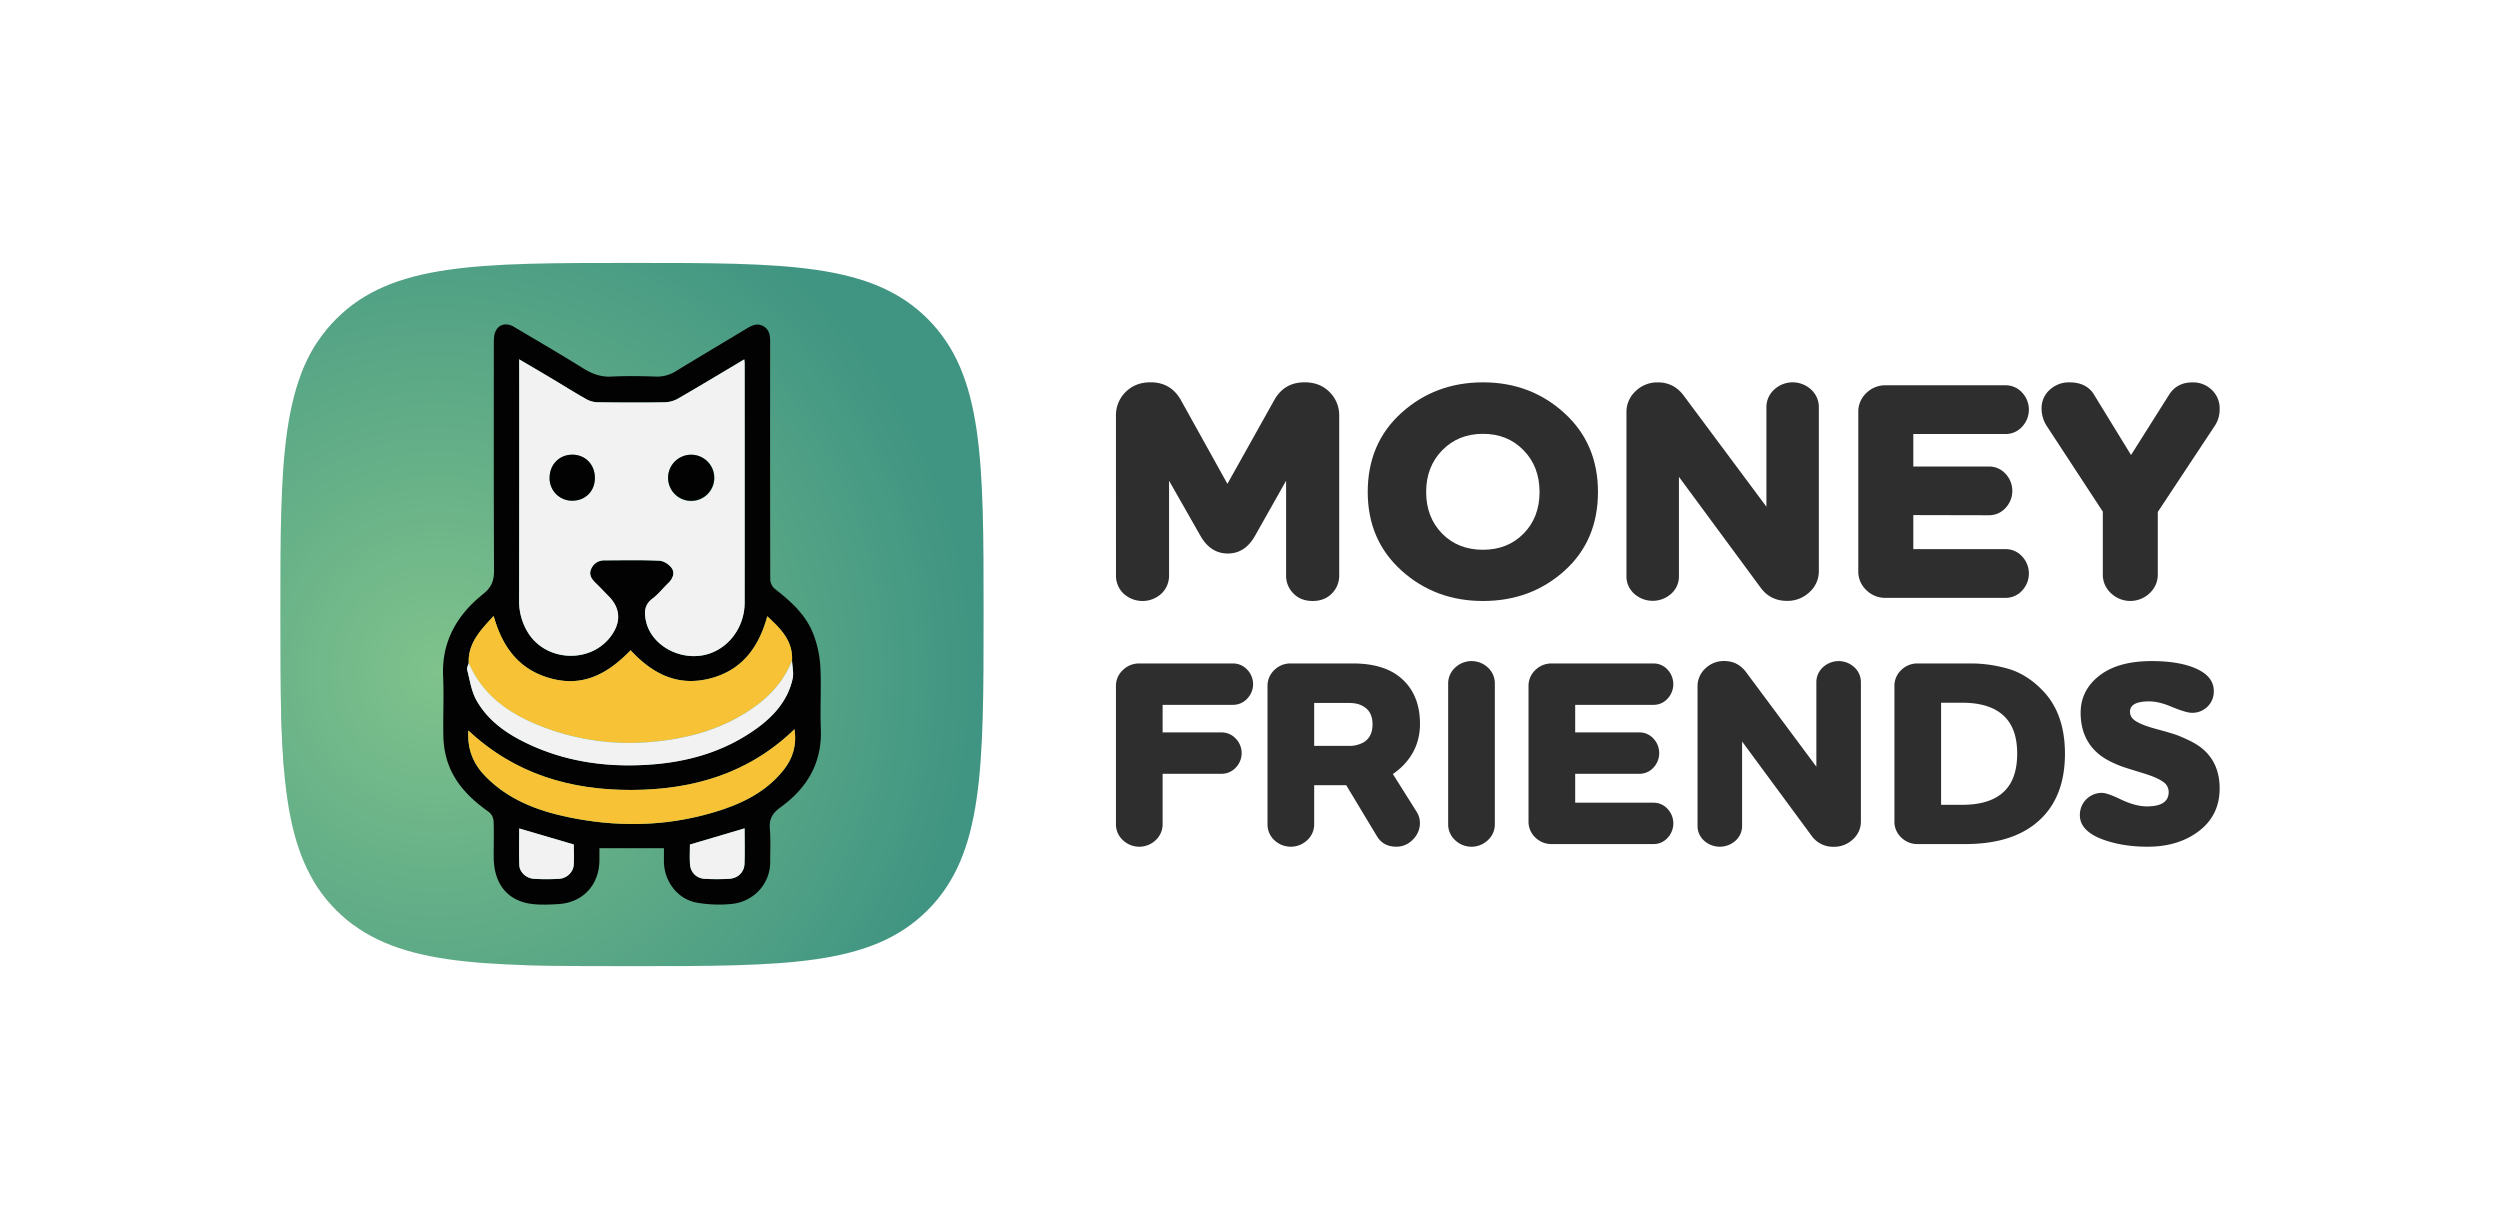 <svg id="Layer_1" data-name="Layer 1" xmlns="http://www.w3.org/2000/svg" xmlns:xlink="http://www.w3.org/1999/xlink" viewBox="0 0 2005.39 985.88"><defs><style>.cls-1{fill:none;}.cls-2{opacity:0.25;}.cls-3{clip-path:url(#clip-path);}.cls-4{fill:url(#radial-gradient);}.cls-5{fill:#020202;}.cls-6{fill:#f2f2f2;}.cls-7{fill:#f7c235;}.cls-8{fill:#2e2e2e;}</style><clipPath id="clip-path"><path class="cls-1" d="M506.92,775c123.58,0,192.29,0,237.16-44.87S789,616.52,789,492.94s0-192.29-44.87-237.16S630.5,210.91,506.92,210.91s-192.29,0-237.16,44.87-44.87,113.58-44.87,237.16,0,192.28,44.87,237.16S383.34,775,506.92,775Z"/></clipPath><radialGradient id="radial-gradient" cx="351.2" cy="538.98" r="429.57" gradientUnits="userSpaceOnUse"><stop offset="0" stop-color="#7fc28c"/><stop offset="1" stop-color="#409582"/></radialGradient></defs><g class="cls-2"><g class="cls-3"><path d="M375,808.79h-68.9c0,4.21.06,8.64,0,13.07-.39,26.64-17.93,45.28-44.49,46.68-9.8.52-19.83,1-29.45-.44-24.88-3.79-38.79-22-39-49.39-.09-13.05.4-26.12-.14-39.15a13.8,13.8,0,0,0-5.05-9.44c-20.19-14.34-37.28-31.18-44.67-55.54a95.58,95.58,0,0,1-3.87-25.05c-.51-21.3.7-42.66-.3-63.92-1.76-37.47,14.83-66,42.78-88.29,9.13-7.3,11.64-14.45,11.59-25.31-.37-80.45-.2-160.9-.19-241.35a73,73,0,0,1,.29-8c1.26-11.78,10.86-16.74,21.2-10.65,24.76,14.59,49.56,29.13,74,44.29,9.32,5.78,18.47,9.38,29.74,8.82,15.94-.8,32-.61,47.93,0,8.16.29,15-2,21.75-6.09,25-15.21,50.17-30.16,75.22-45.3,5.71-3.45,11.47-6.15,17.92-2.35s7.05,9.95,7,16.68q-.15,127.07.12,254.14c0,3.25,2.3,7.55,4.91,9.58C510.85,545.31,527.15,560,535,581.19a116.76,116.76,0,0,1,7.1,34c1.09,22-.39,44.23.48,66.31,1.43,36.17-14.74,63.13-42.91,83.48-8.58,6.19-12.38,12.3-11.53,22.8,1,11.91.34,24,.37,35.94.06,22.48-17,42-40.94,44.53a136.67,136.67,0,0,1-37.23-1.37c-20.45-3.53-35-22.54-35.29-43.54C374.92,818.39,375,813.42,375,808.79ZM511.77,608.12c1-21-12.21-33.84-26.43-47-9.19,33.84-27.6,58.32-62.34,66.76s-61.3-6.28-83.63-30.44c-23.24,24-49.21,39.48-84.33,30.34-34.42-9-52.55-33.33-61.94-67-14,15.19-27.42,29-26.58,50.3-.62,2.42-2.23,5.09-1.68,7.2,2.84,10.92,4.41,22.71,9.79,32.31,13.12,23.42,34.91,37.6,58.79,48.38,36.31,16.38,74.7,22.38,114.3,21.11,46.14-1.49,89.46-12.31,127.33-40,18.05-13.21,32.26-29.63,37.35-52C513.83,621.76,512.07,614.78,511.77,608.12ZM220.37,286.69v9.06q0,124.26-.12,248.53a64.2,64.2,0,0,0,8.5,32.68c18.56,32.77,67.56,35.65,89.77,5.21,10.86-14.89,10-29.63-2.52-42.33-4.67-4.74-9.22-9.61-14-14.24-4.28-4.15-7.45-8.78-4.86-14.82s7.72-9.38,14.53-9.39c19.44,0,38.91-.51,58.32.38,4.67.21,10.61,4,13.32,8,3.5,5.14,1.12,11.2-3.61,15.77-5.74,5.55-10.75,12-17.07,16.75-8.86,6.65-8.83,15.05-6.82,24.18,5.39,24.39,33.41,41.16,60.45,36.37,25.59-4.53,44.85-28.36,44.89-56.35q.19-127.46,0-254.92c0-1.4-.21-2.8-.38-4.82-23.9,14.22-46.84,28.08-70,41.5a30.77,30.77,0,0,1-14.11,4.33c-24,.41-47.95.29-71.92,0a26.3,26.3,0,0,1-12.13-3c-12.73-7.16-25.1-15-37.66-22.47C243.84,300.47,232.68,294,220.37,286.69ZM166.13,683.1c-1.28,19.8,5.14,35.53,18,48.78,24.22,24.9,55.33,36.79,88.13,43.65,51.24,10.73,102.65,10.3,153.33-4.33,29.55-8.53,57.06-20.91,76.95-45.75,9.88-12.33,14.32-26.33,11.79-43.76-49,47.47-108.46,64.59-173.51,64.89C275.62,746.89,216.1,729.88,166.13,683.1ZM402.71,804.89c0,6.54-.38,13.7.09,20.79.61,9.12,6.9,15.39,15.95,15.85,8.48.44,17,.43,25.5,0,9.48-.45,16.4-6.87,16.76-16,.48-12.7.12-25.42.12-38ZM220.42,787.72c0,12.93-.36,26.15.13,39.33.28,7.47,7.53,14,15.62,14.47a234.72,234.72,0,0,0,27.05,0c8-.5,15-7.29,15.43-14.76s.1-15.25.1-21.88Z"/><path d="M404.32,388.61a24.58,24.58,0,1,1-24.9,24.65A24.66,24.66,0,0,1,404.32,388.61Z"/><path d="M301.21,413.39c0,14-10,24.17-23.86,24.27a23.9,23.9,0,0,1-24.48-23.91C252.73,399.39,263,388.68,277,388.6S301.23,399,301.21,413.39Z"/></g></g><path class="cls-4" d="M506.92,775c123.58,0,192.29,0,237.16-44.87S789,616.52,789,492.94s0-192.29-44.87-237.16S630.5,210.91,506.92,210.91s-192.29,0-237.16,44.87-44.87,113.58-44.87,237.16,0,192.28,44.87,237.16S383.34,775,506.92,775Z"/><path class="cls-5" d="M532.59,680.38H480.84c0,3.16,0,6.49,0,9.82-.29,20-13.46,34-33.41,35.06-7.36.39-14.89.77-22.12-.33-18.69-2.85-29.14-16.49-29.28-37.1-.07-9.8.3-19.62-.1-29.41a10.39,10.39,0,0,0-3.8-7.09c-15.17-10.77-28-23.41-33.55-41.71a71.78,71.78,0,0,1-2.91-18.82c-.38-16,.53-32-.22-48-1.33-28.15,11.14-49.55,32.13-66.32,6.86-5.48,8.75-10.85,8.71-19-.28-60.43-.16-120.85-.15-181.28a54.33,54.33,0,0,1,.22-6c.95-8.85,8.16-12.58,15.93-8,18.59,11,37.22,21.88,55.55,33.27,7,4.34,13.87,7,22.34,6.62,12-.6,24-.46,36,0a28.33,28.33,0,0,0,16.34-4.58c18.78-11.43,37.68-22.66,56.5-34,4.29-2.58,8.62-4.61,13.46-1.76s5.3,7.48,5.29,12.53q-.1,95.45.09,190.89a10.55,10.55,0,0,0,3.69,7.2c13.1,10.17,25.34,21.2,31.2,37.12A87.88,87.88,0,0,1,658.07,535c.82,16.57-.29,33.23.36,49.81,1.07,27.17-11.07,47.42-32.23,62.7-6.44,4.66-9.3,9.25-8.66,17.13.73,8.95.26,18,.28,27,0,16.88-12.76,31.53-30.75,33.45a103.25,103.25,0,0,1-28-1c-15.35-2.65-26.26-16.93-26.5-32.71C532.54,687.59,532.59,683.86,532.59,680.38ZM635.33,529.65c.73-15.75-9.17-25.41-19.86-35.33-6.9,25.43-20.73,43.81-46.82,50.15s-46-4.71-62.82-22.86c-17.45,18-37,29.65-63.34,22.78-25.85-6.73-39.47-25-46.52-50.3-10.52,11.41-20.6,21.74-20,37.78-.46,1.81-1.67,3.82-1.26,5.41,2.13,8.19,3.32,17.05,7.35,24.26,9.86,17.6,26.23,28.25,44.16,36.34,27.27,12.31,56.11,16.81,85.86,15.86,34.65-1.12,67.19-9.25,95.64-30.07,13.55-9.93,24.23-22.26,28-39.07C636.87,539.9,635.55,534.65,635.33,529.65ZM416.45,288.22V295q0,93.35-.09,186.68a48.21,48.21,0,0,0,6.39,24.55c13.94,24.61,50.74,26.78,67.42,3.91,8.16-11.18,7.5-22.26-1.89-31.8-3.51-3.56-6.92-7.21-10.51-10.69-3.22-3.12-5.6-6.59-3.66-11.14s5.8-7,10.92-7c14.6,0,29.23-.38,43.8.29,3.51.16,8,3,10,6,2.63,3.85.84,8.41-2.71,11.84-4.31,4.17-8.08,9-12.82,12.58-6.66,5-6.64,11.31-5.13,18.16,4.05,18.33,25.09,30.92,45.41,27.32,19.22-3.4,33.68-21.3,33.71-42.32q.15-95.75,0-191.48c0-1.06-.16-2.11-.28-3.62-17.95,10.68-35.19,21.08-52.61,31.17a23.11,23.11,0,0,1-10.6,3.25c-18,.31-36,.22-54,0a19.71,19.71,0,0,1-9.11-2.25c-9.57-5.38-18.86-11.25-28.29-16.88C434.08,298.57,425.7,293.67,416.45,288.22ZM375.71,586c-1,14.87,3.86,26.69,13.54,36.64,18.19,18.71,41.56,27.63,66.2,32.79,38.49,8.06,77.1,7.73,115.17-3.25,22.19-6.41,42.86-15.71,57.8-34.37,7.42-9.26,10.76-19.77,8.86-32.87-36.83,35.66-81.47,48.51-130.33,48.74S413.24,621.1,375.71,586Zm177.7,91.48c0,4.91-.28,10.29.07,15.62.45,6.84,5.18,11.56,12,11.9a191.12,191.12,0,0,0,19.15,0c7.12-.33,12.32-5.15,12.59-12,.36-9.53.09-19.09.09-28.51Zm-136.93-12.9c0,9.72-.26,19.64.11,29.55.2,5.6,5.65,10.53,11.72,10.86a176.78,176.78,0,0,0,20.33,0c6-.37,11.23-5.47,11.58-11.08s.08-11.45.08-16.44Z"/><path class="cls-6" d="M416.45,288.22c9.25,5.45,17.63,10.35,26,15.32,9.43,5.63,18.72,11.5,28.29,16.88a19.71,19.71,0,0,0,9.11,2.25c18,.22,36,.31,54,0a23.11,23.11,0,0,0,10.6-3.25c17.42-10.09,34.66-20.49,52.61-31.17.12,1.51.28,2.56.28,3.62q0,95.73,0,191.48c0,21-14.49,38.92-33.71,42.32-20.32,3.6-41.36-9-45.41-27.32-1.51-6.85-1.53-13.17,5.13-18.16,4.74-3.56,8.51-8.41,12.82-12.58,3.55-3.43,5.34-8,2.71-11.84-2-3-6.5-5.84-10-6-14.57-.67-29.2-.32-43.8-.29-5.12,0-8.94,2.43-10.92,7s.44,8,3.66,11.14c3.59,3.48,7,7.13,10.51,10.69,9.39,9.54,10.05,20.62,1.89,31.8-16.68,22.87-53.48,20.7-67.42-3.91a48.21,48.21,0,0,1-6.39-24.55q.22-93.33.09-186.68Zm138.17,76.55a18.49,18.49,0,0,0-18.7,18.51,18.6,18.6,0,1,0,18.7-18.51Zm-77.45,18.62c0-10.81-7.67-18.68-18.19-18.62s-18.22,8.1-18.12,18.89a18,18,0,0,0,18.39,18C469.67,401.54,477.16,393.92,477.17,383.39Z"/><path class="cls-7" d="M376,531.87c-.63-16,9.45-26.37,20-37.78,7,25.27,20.67,43.57,46.52,50.3,26.38,6.87,45.89-4.79,63.34-22.78,16.77,18.15,36.79,29.19,62.82,22.86s39.92-24.72,46.82-50.15c10.69,9.92,20.59,19.58,19.86,35.33-6.11,15.82-16.84,27.91-30.48,37.61-24.91,17.71-53.39,25.47-83.22,27.91a194.34,194.34,0,0,1-84.35-11.35C410.58,573.9,387.89,559.26,376,531.87Z"/><path class="cls-7" d="M375.71,586C413.24,621.1,458,633.89,507,633.65s93.5-13.08,130.33-48.74c1.9,13.1-1.44,23.61-8.86,32.87-14.94,18.66-35.61,28-57.8,34.37-38.07,11-76.68,11.31-115.17,3.25-24.64-5.16-48-14.08-66.2-32.79C379.57,612.66,374.75,600.84,375.71,586Z"/><path class="cls-6" d="M376,531.87c11.89,27.39,34.58,42,61.28,52a194.34,194.34,0,0,0,84.35,11.35c29.83-2.44,58.31-10.2,83.22-27.91,13.64-9.7,24.37-21.79,30.48-37.61.22,5,1.54,10.25.47,15-3.82,16.81-14.5,29.14-28,39.07-28.45,20.82-61,29-95.64,30.07-29.75,1-58.59-3.55-85.86-15.86-17.93-8.09-34.3-18.74-44.16-36.34-4-7.21-5.22-16.07-7.35-24.26C374.33,535.69,375.54,533.68,376,531.87Z"/><path class="cls-6" d="M553.41,677.45l43.88-13c0,9.42.27,19-.09,28.51-.27,6.89-5.47,11.71-12.59,12a191.12,191.12,0,0,1-19.15,0c-6.8-.34-11.53-5.06-12-11.9C553.13,687.74,553.41,682.36,553.41,677.45Z"/><path class="cls-6" d="M416.48,664.55,460.3,677.4c0,5,.28,10.73-.08,16.44s-5.58,10.71-11.58,11.08a176.78,176.78,0,0,1-20.33,0c-6.07-.33-11.52-5.26-11.72-10.86C416.22,684.19,416.48,674.27,416.48,664.55Z"/><path class="cls-5" d="M554.62,364.77a18.47,18.47,0,1,1-18.7,18.51A18.53,18.53,0,0,1,554.62,364.77Z"/><path class="cls-5" d="M477.17,383.39c0,10.53-7.5,18.15-17.92,18.23a18,18,0,0,1-18.39-18c-.1-10.79,7.62-18.84,18.12-18.89S477.19,372.58,477.17,383.39Z"/><path class="cls-8" d="M895.16,333.74a26.21,26.21,0,0,1,7.77-19.3q7.76-7.76,20-7.77,16,0,24.06,13.79l37.59,67.66,37.84-67.66q8-13.79,24.06-13.79,12.27,0,20,7.77a26.21,26.21,0,0,1,7.77,19.3v127.8a20,20,0,0,1-5.89,14.54q-5.88,6-15.41,6t-15.41-6a20,20,0,0,1-5.89-14.54V385.61l-25.31,44.86Q998.4,444,984.87,444t-21.55-13.53l-25.56-44.86v75.93a19.82,19.82,0,0,1-6,14.54,22.44,22.44,0,0,1-30.57,0,19.81,19.81,0,0,1-6-14.54Z"/><path class="cls-8" d="M1281.82,394.63q0,39.09-26.94,63.28t-65.28,24.18q-38.34,0-65.4-24.43t-27.07-63q0-39.09,27.07-63.52t65.4-24.44q38.1,0,65.16,24.56T1281.82,394.63ZM1222.18,428q12.78-13,12.78-33.33t-12.78-33.45Q1209.4,348,1189.6,348t-32.7,13.16Q1144,374.34,1144,394.63T1156.78,428q12.78,13,32.82,13Q1209.4,441,1222.18,428Z"/><path class="cls-8" d="M1459,326.72V458a22.43,22.43,0,0,1-7.52,17,25.49,25.49,0,0,1-18,7q-13.53,0-21.3-10.78l-65.41-88.71v79.69a18.52,18.52,0,0,1-6.14,14,22.18,22.18,0,0,1-29.82,0,18.55,18.55,0,0,1-6.14-14V330.73a22.66,22.66,0,0,1,7.36-17,24.86,24.86,0,0,1,17.82-7q13.21,0,21.2,11.21l65.89,88.52V326.82a19,19,0,0,1,6.14-14.23,21.78,21.78,0,0,1,29.82,0A18.94,18.94,0,0,1,1459,326.72Z"/><path class="cls-8" d="M1534.77,413.18v27.31h73.92a17.71,17.71,0,0,1,13.28,5.76,20,20,0,0,1,0,27.57,17.67,17.67,0,0,1-13.28,5.76h-96a21.5,21.5,0,0,1-15.66-6.26,20.32,20.32,0,0,1-6.39-15v-128a20.32,20.32,0,0,1,6.39-15,21.54,21.54,0,0,1,15.66-6.26h96a17.71,17.71,0,0,1,13.28,5.76,20,20,0,0,1,0,27.57,17.71,17.71,0,0,1-13.28,5.76h-73.92v26.06h60.64a17.72,17.72,0,0,1,13.28,5.77,20,20,0,0,1,0,27.56,17.68,17.68,0,0,1-13.28,5.77Z"/><path class="cls-8" d="M1776.48,341.75l-45.6,68.92v50.12a20.1,20.1,0,0,1-6.51,15,22.39,22.39,0,0,1-31.08,0,20.07,20.07,0,0,1-6.51-15V410.42l-45.11-68.91a25.84,25.84,0,0,1-4-13.79,19.65,19.65,0,0,1,6.47-15,22.66,22.66,0,0,1,16-6q12.67,0,18.88,8.68l30.4,49.6,30.94-49q6.27-9.26,18.3-9.26a21.58,21.58,0,0,1,15.54,6A20.26,20.26,0,0,1,1780.5,328,23.46,23.46,0,0,1,1776.48,341.75Z"/><path class="cls-8" d="M913.88,532.2H989a15.4,15.4,0,0,1,11.39,4.89,16.72,16.72,0,0,1,0,23.41A15.4,15.4,0,0,1,989,565.39H932.6v22.12h47.23a15.4,15.4,0,0,1,11.38,4.9,16.68,16.68,0,0,1,0,23.4,15.39,15.39,0,0,1-11.38,4.89H932.6v40.42a17.12,17.12,0,0,1-5.53,12.77,19,19,0,0,1-26.38,0,17.08,17.08,0,0,1-5.53-12.77V550.28a17.07,17.07,0,0,1,5.53-12.76A18.39,18.39,0,0,1,913.88,532.2Z"/><path class="cls-8" d="M1054.18,629.85v31.27a17.12,17.12,0,0,1-5.53,12.77,19.17,19.17,0,0,1-26.49,0,17.23,17.23,0,0,1-5.42-12.77V550.5a17.47,17.47,0,0,1,5.42-13,18.3,18.3,0,0,1,13.3-5.32H1085q23.84,0,37.23,10.43,16.82,13.18,16.81,38.08,0,21.27-16,35.74a69.38,69.38,0,0,1-5.74,4.46l19.15,30.43a16.39,16.39,0,0,1,2.55,8.93,18.29,18.29,0,0,1-5.64,13.19,18,18,0,0,1-13.29,5.74q-10.65,0-15.75-8.72l-24.46-40.63Zm28.29-66h-28.29v34.46h27.87a22.82,22.82,0,0,0,12.34-3.19q6.58-4.47,6.59-14,0-9.36-6-13.61Q1090.13,563.91,1082.47,563.9Z"/><path class="cls-8" d="M1161.65,661.12V548.37a17.06,17.06,0,0,1,5.53-12.76,19.15,19.15,0,0,1,26.49,0,17.21,17.21,0,0,1,5.42,12.76V661.12a17.08,17.08,0,0,1-5.53,12.77,19,19,0,0,1-26.38,0A17.08,17.08,0,0,1,1161.65,661.12Z"/><path class="cls-8" d="M1263.55,620.7v23.19h62.76a15,15,0,0,1,11.27,4.89,16.94,16.94,0,0,1,0,23.4,15,15,0,0,1-11.27,4.9h-81.48a18.3,18.3,0,0,1-13.3-5.32,17.25,17.25,0,0,1-5.42-12.77V550.28a17.26,17.26,0,0,1,5.42-12.76,18.3,18.3,0,0,1,13.3-5.32h81.48a15,15,0,0,1,11.27,4.89,17,17,0,0,1,0,23.41,15,15,0,0,1-11.27,4.89h-62.76v22.12H1315a15.06,15.06,0,0,1,11.28,4.9,17,17,0,0,1,0,23.4A15.05,15.05,0,0,1,1315,620.7Z"/><path class="cls-8" d="M1492.73,547.31V658.78a19,19,0,0,1-6.38,14.47,21.65,21.65,0,0,1-15.32,6,21.09,21.09,0,0,1-18.08-9.14l-55.52-75.31V662.4a15.71,15.71,0,0,1-5.22,11.91,18.82,18.82,0,0,1-25.31,0,15.7,15.7,0,0,1-5.21-11.91V550.71a19.28,19.28,0,0,1,6.24-14.47,21.12,21.12,0,0,1,15.13-6q11.22,0,18,9.51L1457,615V547.39a16.17,16.17,0,0,1,5.22-12.08,18.49,18.49,0,0,1,25.31,0A16.07,16.07,0,0,1,1492.73,547.31Z"/><path class="cls-8" d="M1656.41,604.53q0,32.34-17.87,50.85-20.85,21.69-62.12,21.7h-38.08a18.26,18.26,0,0,1-13.29-5.32,17.23,17.23,0,0,1-5.43-12.77V550.28a17.24,17.24,0,0,1,5.43-12.76,18.26,18.26,0,0,1,13.29-5.32h40.85a108.55,108.55,0,0,1,32.76,4.58q14.46,4.58,26.59,17.12Q1656.41,572.41,1656.41,604.53Zm-99.35-40.84v81.9h16.81q26.37,0,37-14.46,7.21-9.79,7.23-26.6,0-19.56-10-29.57-11.07-11.26-34.25-11.27Z"/><path class="cls-8" d="M1775.82,554.33a16.89,16.89,0,0,1-5,12.44,17.14,17.14,0,0,1-12.66,5q-4.68,0-17.44-5.32-9.37-3.83-16.81-3.83-15.32,0-15.32,8.3c0,3,1.46,5.43,4.36,7.34s7.2,3.72,12.87,5.42q1.5.44,9.15,2.56t11.17,3.4q3.51,1.27,9.15,3.94a58.47,58.47,0,0,1,9.68,5.63q15.52,11.71,15.53,33.19T1764,666.55q-16.48,12.66-41.38,12.65-20.62,0-36.8-6.17-17.44-6.79-17.44-19.14A17.6,17.6,0,0,1,1686,636q4.26,0,14.89,5.1,11.92,5.75,21.28,5.75,17.44,0,17.44-11.49a9.72,9.72,0,0,0-4.57-8.3q-4.57-3.18-13.3-6c-1.27-.43-4.11-1.31-8.51-2.66s-7.76-2.41-10.1-3.19a83.53,83.53,0,0,1-8.72-3.62,56.69,56.69,0,0,1-9-5.21Q1669,594.11,1669,571.77q0-18.07,15-29.78t42-11.7q21.06,0,34.46,5.53Q1775.82,542.2,1775.82,554.33Z"/></svg>